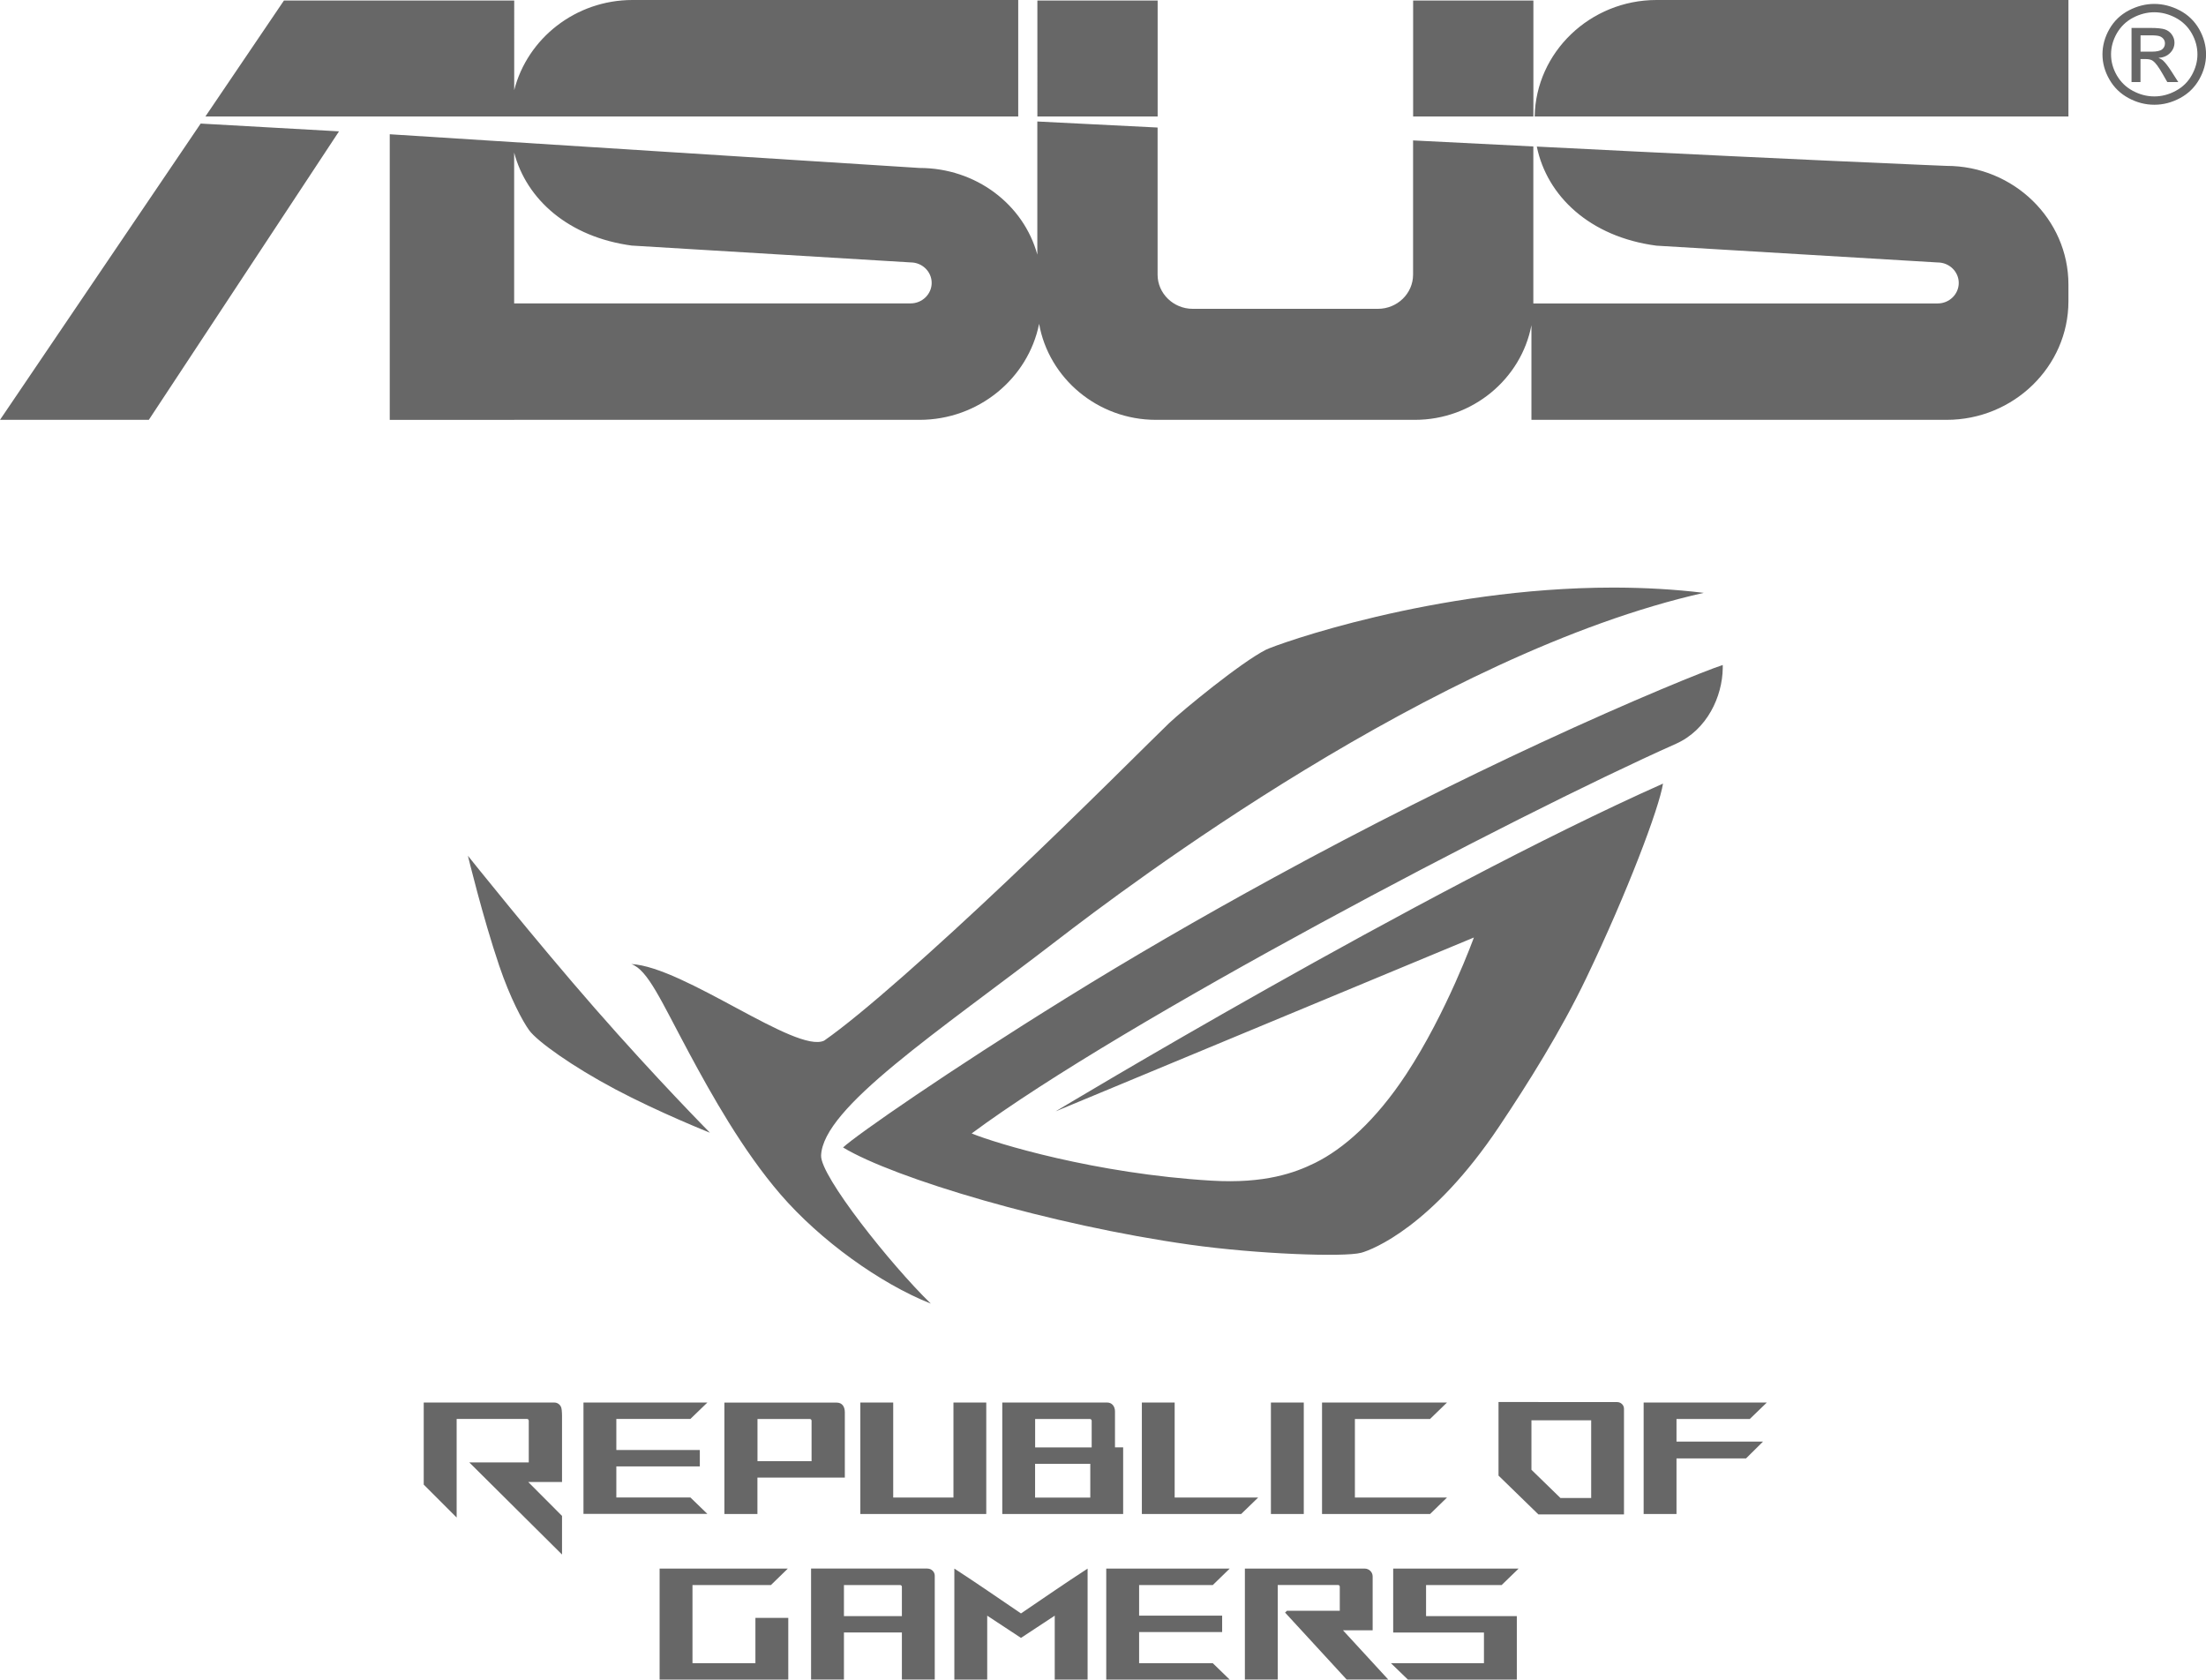 <?xml version="1.0" encoding="UTF-8"?>
<svg id="Layer_1" data-name="Layer 1" xmlns="http://www.w3.org/2000/svg" version="1.1" viewBox="0 0 394 300">
  <defs>
    <style>
      .cls-1 {
        fill: #676767;
        fill-rule: evenodd;
        stroke-width: 0px;
      }
    </style>
  </defs>
  <g>
    <path class="cls-1" d="M384.76.7c1.55,0,3.07.39,4.55,1.16,1.48.78,2.63,1.89,3.46,3.33.82,1.44,1.24,2.95,1.24,4.52s-.41,3.04-1.22,4.47c-.81,1.43-1.95,2.55-3.42,3.34-1.47.79-3,1.19-4.6,1.19s-3.14-.4-4.6-1.19c-1.47-.79-2.61-1.9-3.43-3.34-.82-1.43-1.23-2.92-1.23-4.47s.41-3.07,1.24-4.52c.83-1.45,1.98-2.55,3.46-3.33,1.48-.77,3-1.16,4.55-1.16h0ZM384.76,2.19c-1.3,0-2.56.33-3.79.97-1.23.65-2.19,1.58-2.89,2.78-.69,1.21-1.04,2.46-1.04,3.77s.34,2.54,1.02,3.73,1.64,2.12,2.86,2.78c1.23.66,2.5,1,3.84,1s2.61-.33,3.84-1c1.23-.66,2.18-1.59,2.85-2.78s1.02-2.43,1.02-3.73-.34-2.56-1.03-3.77c-.69-1.2-1.65-2.13-2.89-2.78-1.23-.65-2.5-.97-3.79-.97h0ZM380.7,14.68V4.99h3.42c1.17,0,2.02.09,2.54.26.52.18.94.49,1.25.94.31.45.46.92.46,1.42,0,.71-.26,1.32-.78,1.85-.52.53-1.21.82-2.07.88.35.14.64.31.85.51.4.38.89,1.02,1.47,1.92l1.21,1.89h-1.96l-.88-1.53c-.69-1.2-1.25-1.95-1.68-2.25-.29-.22-.72-.33-1.29-.33h-.94v4.11h-1.61ZM382.31,9.23h1.95c.93,0,1.56-.14,1.9-.41.34-.27.51-.63.51-1.07,0-.29-.08-.54-.25-.77-.16-.22-.39-.39-.68-.5-.29-.11-.83-.17-1.61-.17h-1.82v2.92h0Z"/>
    <path class="cls-1" d="M206.45.1h.31v20.7h-21.48V.1h21.17ZM112.96,43.87l49.68,3c2.07,0,3.76,1.64,3.76,3.66h0c0,2.01-1.69,3.66-3.76,3.66h-70.81v-26.94c2.18,8.32,9.66,15.12,21.12,16.63h0ZM91.84,74.99h72.39c10.55,0,19.41-7.41,21.36-17.15,1.72,9.7,10.44,17.15,20.86,17.15h46.25c10.33,0,19-7.32,20.82-16.91v16.91h74.15c11.97,0,21.76-9.53,21.76-21.18v-3c0-11.65-9.79-21.18-21.76-21.18l-4.07-.17c-23.07-.99-46.07-2.12-69.12-3.28,1.8,8.8,9.43,16.13,21.37,17.7l50.23,3c2.07,0,3.76,1.64,3.76,3.66h0c0,2.01-1.69,3.66-3.76,3.66h-72.22v-28.04l-21.48-1.08v23.98c0,3.36-2.82,6.1-6.27,6.1h-33.09c-3.45,0-6.27-2.75-6.27-6.1v-26.28l-21.48-1.08v23.78c-2.46-8.99-10.98-15.48-21.05-15.48l-94.61-6.02v51.02h22.22ZM181.86,20.81V0h-68.9c-10.17,0-18.77,6.88-21.12,16.1V.1h-41.13l-14.02,20.7h145.17ZM60.55,23.46l-33.97,51.53H0L35.84,22.07l24.71,1.39h0ZM369.43,20.81V0h-73.57c-11.84,0-21.55,9.32-21.76,20.8h95.33ZM252.39,20.8V.1h21.48v20.7h-21.48Z"/>
  </g>
  <g>
    <polygon class="cls-1" points="226.99 250.51 232.86 250.51 232.86 270.42 226.99 270.42 226.99 250.51 226.99 250.51"/>
    <polygon class="cls-1" points="153.66 270.42 159.53 270.42 170.29 270.42 176.15 270.42 176.15 267.48 176.15 250.51 170.29 250.51 170.29 267.48 159.53 267.48 159.53 250.51 153.66 250.51 153.66 267.48 153.66 270.42 153.66 270.42"/>
    <path class="cls-1" d="M104.21,250.51h22.13l-3.03,2.93h-13.23s0,5.55,0,5.55h14.91v2.93s0,0,0,0h-14.91v5.55h13.12s0,0,.01,0h.1l3.03,2.93h-22.13v-19.91h0Z"/>
    <path class="cls-1" d="M75.69,265.18l5.87,5.87v-17.61h12.55c.19,0,.33.13.33.32v7.45h-10.62l16.56,16.45v-6.9s-6.04-6.06-6.04-6.06h6.04v-11.31c.01-.19.01-.38,0-.55-.01-.72-.06-1.33-.2-1.59-.2-.4-.61-.74-1.2-.74h-23.3v14.67h0Z"/>
    <path class="cls-1" d="M170.45,300h5.87v-11.42l6.03,3.97h0s0,0,0,0l6.03-3.97v11.42h5.87v-19.83c-4,2.6-7.95,5.33-11.9,8.01-3.95-2.68-7.89-5.41-11.9-8.01v19.83h0Z"/>
    <polygon class="cls-1" points="117.81 300 140.79 300 140.79 292.43 140.79 289.21 140.79 288.98 140.55 288.98 136.16 288.98 134.92 288.98 134.92 297.07 123.68 297.07 123.68 283.11 137.69 283.11 140.71 280.17 117.81 280.17 117.81 300 117.81 300"/>
    <path class="cls-1" d="M135.28,253.45h9.34c.19,0,.33.13.33.32v7.22h-9.66v-7.53h0ZM129.38,270.42h5.9v-6.5s15.61,0,15.61,0v-11.66c0-1-.46-1.74-1.47-1.74h-20.04v19.91h0Z"/>
    <path class="cls-1" d="M199.13,258.52h1.47v11.9h-21.59v-19.91h18.74c.88,0,1.39.72,1.39,1.59v6.42h0ZM184.87,261.46h9.86v6.03h-9.86v-6.03h0ZM185.2,253.45h9.45c.18,0,.33.14.33.32v4.76h-10.1v-5.08h.33Z"/>
    <polygon class="cls-1" points="203.94 250.51 209.8 250.51 209.8 267.48 224.71 267.48 224.68 267.51 221.68 270.42 209.8 270.42 209.8 270.42 203.94 270.42 203.94 270.42 203.94 267.48 203.94 250.51 203.94 250.51"/>
    <polygon class="cls-1" points="236.12 250.51 241.99 250.51 258.44 250.51 255.45 253.41 255.42 253.45 241.99 253.45 241.99 267.48 258.44 267.48 255.45 270.39 255.42 270.42 241.99 270.42 241.99 270.42 236.12 270.42 236.12 270.42 236.12 267.48 236.12 253.45 236.12 250.51 236.12 250.51"/>
    <path class="cls-1" d="M274.77,250.43h14.06c.67,0,1.22.54,1.22,1.19v1.16h0v17.71h-15.29l-7.12-6.93v-4.07h0v-7.88h0v-1.19h7.12ZM278.7,253.68h5.49v13.88h-5.49l-5.18-5.04v-8.84h5.18Z"/>
    <polygon class="cls-1" points="293.56 250.51 299.43 250.51 315.56 250.51 312.56 253.41 312.53 253.45 299.43 253.45 299.43 257.49 314.88 257.49 311.88 260.46 311.85 260.49 299.43 260.49 299.43 270.42 293.56 270.42 293.56 253.45 293.56 250.51 293.56 250.51"/>
    <path class="cls-1" d="M165.64,280.17c.72,0,1.31.57,1.31,1.27v18.55h-5.87v-8.41h-10.35v8.41h-5.87v-19.83h20.77ZM150.73,283.11h10.02c.19,0,.33.13.33.32v5.23h-10.35v-5.55h0Z"/>
    <polygon class="cls-1" points="201.39 280.17 203.45 280.17 219.63 280.17 216.64 283.08 216.61 283.11 203.45 283.11 203.45 288.58 218.28 288.58 218.28 291.51 203.45 291.51 203.45 297.07 216.61 297.07 216.64 297.1 219.63 300 203.45 300 200.57 300 197.58 300 197.58 280.17 201.39 280.17 201.39 280.17"/>
    <path class="cls-1" d="M222.35,280.17h21.38c.79,0,1.43.63,1.43,1.39v9.63h-5.3l8.09,8.8h-7.43l-8.09-8.8h0l-2.91-3.16.34-.33h9.43v-4.31c0-.16-.14-.29-.3-.29h-10.78v16.89h-5.87v-19.83h0Z"/>
    <polygon class="cls-1" points="250.44 280.17 254.7 280.17 271.23 280.17 268.23 283.08 268.2 283.11 254.7 283.11 254.7 288.66 265.04 288.66 270.91 288.66 270.91 291.59 270.91 300 267.01 300 265.04 300 251.46 300 251.43 299.97 248.43 297.07 265.04 297.07 265.04 291.59 254.7 291.59 251.19 291.59 248.83 291.59 248.83 280.17 250.44 280.17 250.44 280.17"/>
    <path class="cls-1" d="M190.28,178.36c11.64-7.22,23.82-14.29,37.25-21.63,16.69-9.13,33.38-17.44,47.42-23.96,16.87-7.83,29.81-13.06,32.74-13.99,0,.06,0,.13,0,.19v.36c-.06,5.03-2.76,11.03-8.38,13.53-28.82,12.83-98.86,49.6-125.77,69.59,4.35,1.78,22.1,7.19,42.83,8.43,9.57.57,14.93-1.41,18.5-3.17,5.04-2.49,10.79-7.49,16.28-15.83,7.27-11.05,12.09-24.43,12.09-24.43l-74.7,31.05s65.14-39.24,108.48-58.54c-.68,4.34-6.34,19.36-13.72,34.76-4.53,9.45-10.39,18.78-15.53,26.46-11.95,17.88-22.65,22.04-24.66,22.58-3.03.81-18.62.24-30.55-1.44-24.92-3.5-52.85-11.85-61.99-17.37,2.35-2.2,19.02-13.77,39.71-26.59h0ZM288.59,104.95h-.59c-31.89.03-60.1,10.19-61.9,11.1-4.45,2.26-14.8,10.75-17.3,13.12-2.61,2.48-15.34,15.32-29.04,28.28-12.5,11.83-25.82,23.74-32.56,28.42-5,2.37-24.99-13.18-34.45-13.68,2.97,1.05,5.28,6.5,10.38,15.99,3.86,7.17,9.48,17.27,16.27,25.15,7.08,8.2,17.76,15.91,26.84,19.51-7.14-6.94-19.72-22.76-19.59-26.44.31-8.58,20.71-21.94,42.28-38.55,11.92-9.17,67.41-51.17,115.37-61.96-5.27-.64-10.54-.92-15.72-.94h0ZM109.81,194.51c-7.51-3.98-13.84-8.49-15.29-10.48-1.18-1.62-3.41-5.79-5.35-11.51-2.96-8.73-5.6-19.67-5.6-19.67,0,0,12.06,15.11,22.69,27.26,10.99,12.57,20.54,22.21,20.54,22.21,0,0-9.08-3.61-17-7.81h0Z"/>
  </g>
</svg>